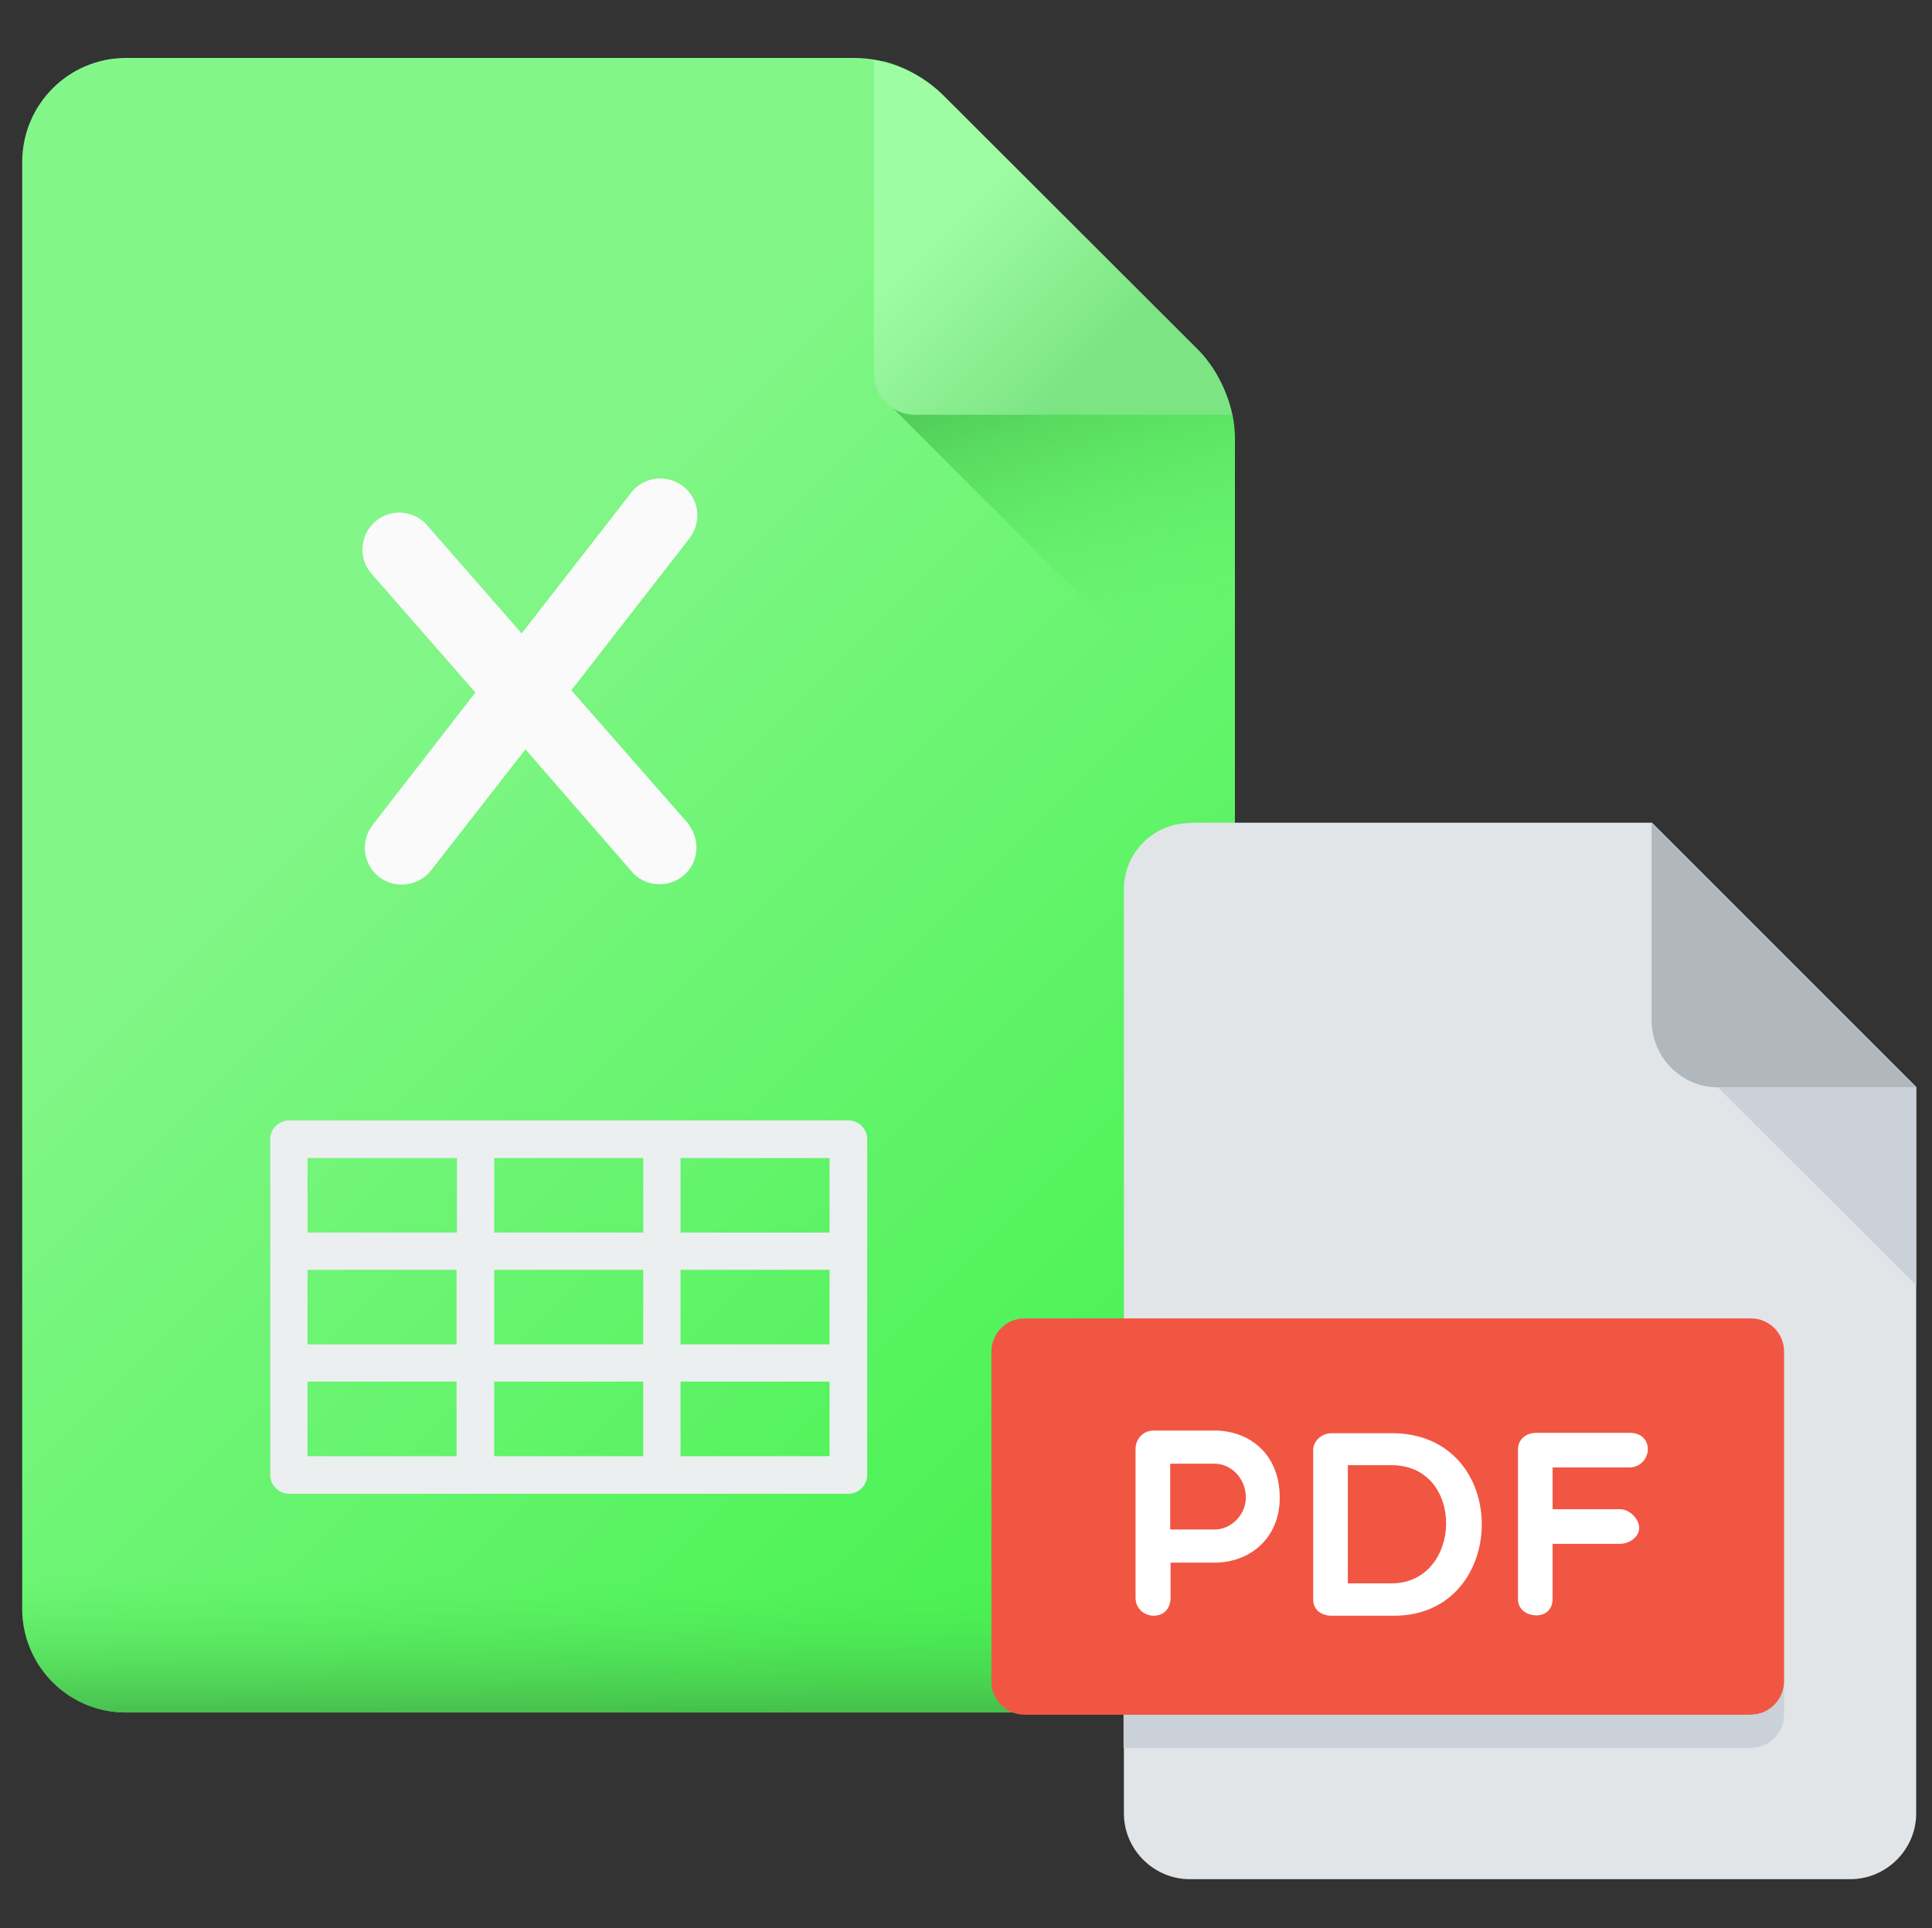 <?xml version="1.0" encoding="utf-8"?>
<!-- Generator: Adobe Illustrator 22.0.1, SVG Export Plug-In . SVG Version: 6.00 Build 0)  -->
<svg version="1.1" id="Layer_1" xmlns="http://www.w3.org/2000/svg" xmlns:xlink="http://www.w3.org/1999/xlink" x="0px" y="0px"
	 viewBox="0 0 513.3 512.3" style="enable-background:new 0 0 513.3 512.3;" xml:space="preserve">
<rect x="0" y="0" width="513.3" height="512.3" fill="#333333" stroke="none"/>
<style type="text/css">
	.st0{display:none;}
	.st1{display:inline;}
	.st2{fill:url(#SVGID_1_);}
	.st3{fill:#EBEFF0;}
	.st4{fill:url(#SVGID_2_);}
	.st5{fill:url(#SVGID_3_);}
	.st6{fill:url(#SVGID_4_);}
	.st7{display:inline;fill:#EBEFF0;}
	.st8{display:inline;fill:url(#SVGID_5_);}
	.st9{display:inline;fill:url(#SVGID_6_);}
	.st10{display:inline;fill:url(#SVGID_7_);}
	.st11{display:inline;fill:url(#SVGID_8_);}
	.st12{display:inline;fill:#FFFFFF;}
	.st13{fill:url(#SVGID_9_);}
	.st14{display:none;fill:#EBEFF0;}
	.st15{fill:url(#SVGID_10_);}
	.st16{fill:url(#SVGID_11_);}
	.st17{fill:url(#SVGID_12_);}
	.st18{fill:#FAFAFA;}
	.st19{display:inline;fill:url(#SVGID_13_);}
	.st20{display:inline;fill:url(#SVGID_14_);}
	.st21{display:inline;fill:url(#SVGID_15_);}
	.st22{display:inline;fill:url(#SVGID_16_);}
	.st23{fill:#FFFFFF;}
	.st24{fill:#E2E5E7;}
	.st25{fill:#B0B7BD;}
	.st26{fill:#CAD1D8;}
	.st27{fill:#F15642;}
</style>
<g>
	<g class="st0">
		<g class="st1">
			
				<linearGradient id="SVGID_1_" gradientUnits="userSpaceOnUse" x1="85.294" y1="-115.026" x2="294.405" y2="94.085" gradientTransform="matrix(1 0 0 1 0 305.14)">
				<stop  offset="0" style="stop-color:#7FAEF4"/>
				<stop  offset="1" style="stop-color:#4C8DF1"/>
			</linearGradient>
			<path class="st2" d="M6.3,43.7v386.2c0,15.2,12.4,27.6,27.6,27.6h268.1c15.2,0,27.6-12.4,27.6-27.6V117.7
				c0-8.5-3.4-16.6-9.3-22.5l-69.7-69.6c-6-6-14.1-9.4-22.6-9.3H33.9C18.7,16.2,6.4,28.5,6.3,43.7z"/>
			<path class="st3" d="M79.9,339.3h176.3c4.4,0,8-3.6,8-8v-19.4c0-4.4-3.6-7.9-7.9-7.9c0,0,0,0,0,0H79.9c-4.4,0-7.9,3.5-8,7.9
				c0,0,0,0,0,0v19.4C71.9,335.7,75.5,339.3,79.9,339.3z"/>
			<path class="st3" d="M77.7,394.4h89.3c3.2,0,5.7-2.6,5.7-5.7c0,0,0,0,0,0v-23.8c0-3.2-2.6-5.7-5.7-5.7H77.7
				c-3.2,0-5.8,2.5-5.8,5.7c0,0,0,0,0,0v23.8C71.9,391.8,74.4,394.4,77.7,394.4C77.6,394.4,77.6,394.4,77.7,394.4z"/>
			
				<linearGradient id="SVGID_2_" gradientUnits="userSpaceOnUse" x1="304.161" y1="-132.989" x2="270.981" y2="-229.957" gradientTransform="matrix(1 0 0 1 0 305.14)">
				<stop  offset="0" style="stop-color:#4C8DF1;stop-opacity:0"/>
				<stop  offset="1" style="stop-color:#4256AC"/>
			</linearGradient>
			<path class="st4" d="M250.7,25.5c-4.1-4.1-9.2-7-14.7-8.4v90l93.8,93.8v-83.2c0-8.5-3.4-16.6-9.3-22.5L250.7,25.5z"/>
			
				<linearGradient id="SVGID_3_" gradientUnits="userSpaceOnUse" x1="246.277" y1="-236.356" x2="284.816" y2="-197.817" gradientTransform="matrix(1 0 0 1 0 305.14)">
				<stop  offset="0" style="stop-color:#A7C5FD"/>
				<stop  offset="1" style="stop-color:#7FAEF4"/>
			</linearGradient>
			<path class="st5" d="M328.7,109.9l0.3,1.3h-84.5c-6,0-10.8-4.8-10.8-10.8c0,0,0,0,0,0V16.6l2.1,0.4c6.3,1.4,12.1,4.6,16.6,9.2
				l67.2,67.2C324.1,97.9,327.3,103.7,328.7,109.9L328.7,109.9z"/>
			
				<linearGradient id="SVGID_4_" gradientUnits="userSpaceOnUse" x1="1514.165" y1="119.329" x2="1514.165" y2="162.068" gradientTransform="matrix(-1 0 0 1 1682.18 305.14)">
				<stop  offset="0" style="stop-color:#4C8DF1;stop-opacity:0"/>
				<stop  offset="1" style="stop-color:#4256AC"/>
			</linearGradient>
			<path class="st6" d="M329.7,403.1v26.7c0,15.2-12.4,27.6-27.6,27.6H33.9c-15.2,0-27.6-12.4-27.6-27.6v-26.7H329.7z"/>
		</g>
		<path class="st7" d="M196.1,233.2c-0.4,4.1-3.6,7.3-7.7,7.8h-1.1c-3.7,0-7-2.3-8.3-5.7l-18.3-48.8l-18.3,49
			c-1.7,4.6-6.8,7-11.4,5.3c-3.1-1.1-5.4-3.9-5.8-7.2l-8.9-62c-0.4-4.9,3.3-9.1,8.2-9.5c4.4-0.3,8.4,2.7,9.3,7l3.9,27.7l14.4-38.6
			c2.2-4.6,7.8-6.5,12.4-4.2c1.8,0.9,3.3,2.4,4.2,4.2l13.5,36.2l4.8-42.9c0.8-4.8,5.3-8.1,10.2-7.4c4.5,0.7,7.8,4.8,7.5,9.3
			L196.1,233.2z"/>
	</g>
	<g class="st0">
		
			<linearGradient id="SVGID_5_" gradientUnits="userSpaceOnUse" x1="80.222" y1="333.569" x2="289.816" y2="543.163" gradientTransform="matrix(1 0 0 1 3.3 -145.63)">
			<stop  offset="0" style="stop-color:#F49581"/>
			<stop  offset="1" style="stop-color:#F36A4E"/>
		</linearGradient>
		<path class="st8" d="M4.9,41.7v387.1c0,15.2,12.4,27.6,27.6,27.6h268.8c15.3,0,27.6-12.4,27.6-27.7V116c0-8.5-3.4-16.6-9.4-22.6
			l-69.8-70c-6-6-14.1-9.4-22.6-9.4H32.5C17.3,14.1,5,26.4,4.9,41.7z"/>
		<path class="st3" d="M78.5,338h176.8c4.4,0,7.9-3.6,7.9-7.9c0,0,0,0,0,0v-19.4c0-4.4-3.5-8-7.9-8c0,0,0,0,0,0H78.5
			c-4.4,0-7.9,3.6-7.9,7.9c0,0,0,0,0,0V330C70.5,334.4,74.1,337.9,78.5,338C78.5,338,78.5,338,78.5,338z"/>
		<path class="st3" d="M76.3,393.2h89.5c3.2,0,5.8-2.6,5.8-5.8v-23.9c0-3.2-2.6-5.8-5.8-5.8H76.3c-3.2,0-5.8,2.6-5.8,5.8v23.9
			C70.6,390.6,73.1,393.2,76.3,393.2z"/>
		<g class="st1">
			<path class="st3" d="M117,353.3c0,26.6,21.6,48.2,48.2,48.2s48.2-21.6,48.2-48.2c0-26.6-21.6-48.2-48.2-48.2
				c-2.7,0-4.8,2.2-4.8,4.8v38.5h-38.5C119.2,348.5,117,350.6,117,353.3z M165.2,358.1c2.7,0,4.8-2.2,4.8-4.8V315
				c21.1,2.7,36.1,21.9,33.4,43c-2.7,21.1-21.9,36.1-43,33.4c-17.5-2.2-31.2-15.9-33.4-33.4H165.2z"/>
			<path class="st3" d="M102.6,338.8h43.3c2.7,0,4.8-2.2,4.8-4.8v-43.3c0-2.7-2.2-4.8-4.8-4.8c-26.6,0-48.1,21.6-48.2,48.2
				C97.7,336.7,99.9,338.8,102.6,338.8z M141.1,295.8v33.4h-33.4C109.9,311.7,123.6,298,141.1,295.8z"/>
		</g>
		
			<linearGradient id="SVGID_6_" gradientUnits="userSpaceOnUse" x1="299.308" y1="313.495" x2="266.009" y2="216.303" gradientTransform="matrix(1 0 0 1 3.3 -145.63)">
			<stop  offset="0" style="stop-color:#F16B4F;stop-opacity:0"/>
			<stop  offset="1" style="stop-color:#AC5442"/>
		</linearGradient>
		<path class="st9" d="M249.8,23.4c-4-4.2-9.1-7.1-14.7-8.6V105L329,199v-83c0-8.5-3.4-16.6-9.4-22.6L249.8,23.4z"/>
		
			<linearGradient id="SVGID_7_" gradientUnits="userSpaceOnUse" x1="241.546" y1="212.032" x2="280.174" y2="250.66" gradientTransform="matrix(1 0 0 1 3.3 -145.63)">
			<stop  offset="0" style="stop-color:#FBAD9D"/>
			<stop  offset="1" style="stop-color:#E28D7B"/>
		</linearGradient>
		<path class="st10" d="M328,108.1c0,0.4,0.2,0.9,0.3,1.3h-84.7c-6,0-10.9-4.8-11-10.8c0,0,0-0.1,0-0.1v-84l2.1,0.4
			c6.3,1.4,12.1,4.6,16.7,9.2l67.4,67.3C323.3,96.1,326.5,101.8,328,108.1z"/>
		
			<linearGradient id="SVGID_8_" gradientUnits="userSpaceOnUse" x1="-173.522" y1="565.15" x2="-173.522" y2="607.989" gradientTransform="matrix(-1 0 0 1 -6.61 -145.63)">
			<stop  offset="0" style="stop-color:#F0684C;stop-opacity:0"/>
			<stop  offset="1" style="stop-color:#AD5745"/>
		</linearGradient>
		<path class="st11" d="M328.9,401.9v26.8c0,15.3-12.4,27.6-27.6,27.7H32.5C17.3,456.3,5,444,4.9,428.8v-26.9H328.9z"/>
		<path class="st12" d="M62.8,242.6v-61h26c2.8,0,5.5,0.6,8,1.8c2.4,1.1,4.5,2.8,6.3,4.7c1.8,1.9,3.3,4.2,4.3,6.7
			c1,2.4,1.5,5,1.5,7.6c0,3.5-0.8,6.9-2.4,10c-1.6,3.1-4.1,5.8-7.1,7.7c-3,2-6.6,3.1-10.3,3H76.9v19.7L62.8,242.6z M76.9,210.5h11.5
			c1.1,0,2.1-0.3,3-0.9c1-0.7,1.8-1.7,2.2-2.8c0.6-1.5,0.9-3,0.9-4.6c0.1-1.6-0.3-3.2-1-4.7c-0.6-1.1-1.4-2.1-2.5-2.7
			c-1-0.6-2-0.9-3.1-0.9h-11V210.5z"/>
		<path class="st12" d="M116.4,242.6v-61h26c2.8,0,5.5,0.6,8,1.8c2.4,1.1,4.5,2.8,6.3,4.7c1.8,1.9,3.3,4.2,4.3,6.7
			c1,2.4,1.5,5,1.5,7.6c0,3.5-0.8,6.9-2.4,10c-1.6,3.1-3.9,5.8-6.8,7.7c-3,2-6.6,3.1-10.3,3h-12.5v19.7L116.4,242.6z M130.5,210.5
			H142c1.1,0,2.1-0.3,3-0.9c1-0.7,1.8-1.7,2.2-2.8c0.6-1.5,0.9-3,0.9-4.6c0.1-1.6-0.3-3.2-1-4.7c-0.6-1.1-1.4-2.1-2.5-2.7
			c-1-0.6-2-0.9-3.1-0.9h-11V210.5z"/>
		<path class="st12" d="M216.4,193.9h-18.6v48.6h-14.1v-48.6h-18.6v-12.4h51.3V193.9z"/>
	</g>
	<g>
		
			<linearGradient id="SVGID_9_" gradientUnits="userSpaceOnUse" x1="78.061" y1="337.754" x2="286.35" y2="546.042" gradientTransform="matrix(1 0 0 1 5.98 -149.52)">
			<stop  offset="0" style="stop-color:#83F689"/>
			<stop  offset="1" style="stop-color:#4AF253"/>
		</linearGradient>
		<path class="st13" d="M5.9,42.9v384.7C6,442.7,18.2,455,33.4,455h267.2c15.2,0,27.4-12.3,27.5-27.5V116.7c0-8.4-3.3-16.5-9.3-22.5
			l-69.4-69.5c-6-6-14-9.3-22.5-9.3H33.3C18.2,15.5,6,27.7,5.9,42.9z"/>
		<path class="st14" d="M79.1,337.3h175.7c4.4,0,7.9-3.5,7.9-7.9c0,0,0,0,0,0v-19.3c0-4.4-3.5-7.9-7.9-7.9c0,0,0,0,0,0H79.1
			c-4.4,0-7.9,3.5-7.9,7.9c0,0,0,0,0,0v19.3C71.1,333.7,74.7,337.3,79.1,337.3C79,337.3,79,337.3,79.1,337.3z"/>
		<path class="st14" d="M76.9,392.2h88.9c3.2,0,5.7-2.6,5.8-5.7v-23.7c0-3.2-2.6-5.7-5.8-5.7H76.9c-3.2,0-5.7,2.6-5.7,5.7v23.7
			C71.2,389.7,73.7,392.2,76.9,392.2z"/>
		<path class="st3" d="M76.8,396.9h148.6c2.7,0,5-2.2,5-5v-89.2c0-2.7-2.2-5-5-5H76.8c-2.7,0-5,2.2-5,5v89.2
			C71.8,394.6,74.1,396.9,76.8,396.9z M81.7,367.1h39.6v19.8H81.7V367.1z M170.9,337.4v19.8h-39.6v-19.8H170.9z M131.3,327.5v-19.8
			h39.6v19.8H131.3z M180.8,337.4h39.6v19.8h-39.6V337.4z M170.9,367.1v19.8h-39.6v-19.8H170.9z M121.4,357.2H81.7v-19.8h39.6V357.2
			z M180.8,386.9v-19.8h39.6v19.8H180.8z M220.4,327.5h-39.6v-19.8h39.6V327.5z M121.4,307.7v19.8H81.7v-19.8H121.4z"/>
		
			<linearGradient id="SVGID_10_" gradientUnits="userSpaceOnUse" x1="295.737" y1="317.751" x2="262.688" y2="221.164" gradientTransform="matrix(1 0 0 1 5.98 -149.52)">
			<stop  offset="0" style="stop-color:#4FF158;stop-opacity:0"/>
			<stop  offset="1" style="stop-color:#40AB46"/>
		</linearGradient>
		<path class="st15" d="M249.3,24.7c-4-4.1-9.1-7.1-14.6-8.5v89.7l93.3,93.3v-82.5c0-8.4-3.3-16.5-9.3-22.5L249.3,24.7z"/>
		
			<linearGradient id="SVGID_11_" gradientUnits="userSpaceOnUse" x1="238.359" y1="216.953" x2="276.746" y2="255.34" gradientTransform="matrix(1 0 0 1 5.98 -149.52)">
			<stop  offset="0" style="stop-color:#9EFCA3"/>
			<stop  offset="1" style="stop-color:#7CE482"/>
		</linearGradient>
		<path class="st16" d="M327,108.9c0,0.4,0.2,0.9,0.3,1.3h-84.2c-6,0-10.8-4.8-10.9-10.7c0,0,0-0.1,0-0.1V15.9l2,0.4
			c6.3,1.4,12,4.6,16.6,9.2l67,66.9C322.4,96.9,325.5,102.6,327,108.9z"/>
		
			<linearGradient id="SVGID_12_" gradientUnits="userSpaceOnUse" x1="-1540.022" y1="567.806" x2="-1540.022" y2="610.378" gradientTransform="matrix(-1 0 0 1 -1373.11 -149.52)">
			<stop  offset="0" style="stop-color:#4FF257;stop-opacity:0"/>
			<stop  offset="1" style="stop-color:#44AE49"/>
		</linearGradient>
		<path class="st17" d="M327.9,400.9v26.6c0,15.2-12.3,27.5-27.5,27.5H33.3C18.2,454.9,6,442.7,5.9,427.6v-26.7H327.9z"/>
		<path class="st18" d="M182.9,218.9l-31.1-35.5l31.4-40.4c3.3-4.3,2.6-10.5-1.7-13.8c-4.3-3.3-10.5-2.6-13.8,1.7l-29.1,37.4
			l-24.5-28c-3.2-4.4-9.3-5.4-13.7-2.3c-4.4,3.2-5.4,9.3-2.3,13.7c0.4,0.5,0.8,1,1.2,1.4l27,30.9L99,219.2
			c-3.3,4.3-2.6,10.4,1.7,13.8c0,0,0,0,0,0c4.3,3.3,10.4,2.5,13.8-1.7l25.1-32.2l28.7,33c3.8,3.8,10.1,3.8,13.9,0
			c3.4-3.4,3.8-8.9,0.9-12.8L182.9,218.9z"/>
	</g>
	<g class="st0">
		
			<linearGradient id="SVGID_13_" gradientUnits="userSpaceOnUse" x1="75.475" y1="336.649" x2="284.061" y2="545.235" gradientTransform="matrix(1 0 0 1 8.7 -149.03)">
			<stop  offset="0" style="stop-color:#F7E185"/>
			<stop  offset="1" style="stop-color:#F1D14A"/>
		</linearGradient>
		<path class="st19" d="M5.9,42v385.2c0,15.2,12.3,27.4,27.5,27.5H301c15.2,0,27.5-12.4,27.5-27.5V116c0-8.5-3.3-16.6-9.3-22.5
			l-69.5-69.6c-6-6-14.1-9.3-22.5-9.3H33.4C18.2,14.6,6,26.9,5.9,42z"/>
		<g class="st1">
			<path class="st3" d="M88.4,398.8h142.9c3,0,5.5-2.5,5.5-5.5v-110c0-3-2.5-5.5-5.5-5.5H88.4c-3,0-5.5,2.5-5.5,5.5v110
				C82.9,396.4,85.3,398.8,88.4,398.8z M99.8,387.8l32.6-40.8l23.2,27.8c1.4,1.7,3.8,2.4,6,1.7l30-10l24.8,21.3H99.8z M225.8,288.9
				v92.5l-29.4-25.2c-1.5-1.3-3.5-1.7-5.3-1l-29.4,9.8l-25.1-30.1c-1-1.3-2.6-2-4.2-2h-0.1c-1.7,0-3.2,0.8-4.2,2.1l-34.2,42.7v-88.8
				H225.8z"/>
			<path class="st3" d="M181.8,343.9c9.1,0,16.5-7.4,16.5-16.5c0-9.1-7.4-16.5-16.5-16.5c-9.1,0-16.5,7.4-16.5,16.5
				C165.4,336.5,172.7,343.8,181.8,343.9z M181.8,321.9c3,0,5.5,2.5,5.5,5.5c0,3-2.5,5.5-5.5,5.5c-3,0-5.5-2.5-5.5-5.5
				C176.3,324.3,178.8,321.9,181.8,321.9z"/>
		</g>
		
			<linearGradient id="SVGID_14_" gradientUnits="userSpaceOnUse" x1="293.482" y1="316.637" x2="260.343" y2="219.913" gradientTransform="matrix(1 0 0 1 8.7 -149.03)">
			<stop  offset="0" style="stop-color:#F2D350;stop-opacity:0"/>
			<stop  offset="1" style="stop-color:#AC9740"/>
		</linearGradient>
		<path class="st20" d="M249.6,23.9c-4-4.2-9.1-7.1-14.7-8.6v89.8l93.5,93.5V116c0-8.5-3.3-16.6-9.3-22.5L249.6,23.9z"/>
		
			<linearGradient id="SVGID_15_" gradientUnits="userSpaceOnUse" x1="236.024" y1="215.696" x2="274.466" y2="254.138" gradientTransform="matrix(1 0 0 1 8.7 -149.03)">
			<stop  offset="0" style="stop-color:#FBE99D"/>
			<stop  offset="1" style="stop-color:#E4D07C"/>
		</linearGradient>
		<path class="st21" d="M327.4,108.1c0,0.4,0.2,0.9,0.3,1.3h-84.3c-6,0-10.9-4.8-10.9-10.7c0,0,0-0.1,0-0.1V15l2.1,0.4
			c6.3,1.4,12,4.6,16.6,9.2l67.1,67C322.8,96.2,326,101.9,327.4,108.1z"/>
		
			<linearGradient id="SVGID_16_" gradientUnits="userSpaceOnUse" x1="-2933.693" y1="567.052" x2="-2933.693" y2="609.685" gradientTransform="matrix(-1 0 0 1 -2766.55 -149.03)">
			<stop  offset="0" style="stop-color:#4FF257;stop-opacity:0"/>
			<stop  offset="4.000000e-02" style="stop-color:#F2D34F;stop-opacity:4.000000e-02"/>
			<stop  offset="1" style="stop-color:#AE9944"/>
		</linearGradient>
		<path class="st22" d="M328.4,400.5v26.7c0,15.2-12.3,27.5-27.5,27.5H33.4C18.2,454.7,6,442.4,5.9,427.3v-26.7H328.4z"/>
		<g id="surface1" class="st1">
			<path class="st23" d="M158.9,156.2h-15.5c-3.3,0-6,2.7-6,6.1v48.3c0,3.3,2.7,6,6,6c3.3,0,6-2.7,6-6v-11.2h9.5
				c11.9,0,21.6-9.6,21.6-21.6C180.5,165.8,170.8,156.2,158.9,156.2z M158.9,187.2h-9.5v-18.9h9.5c5.2-0.4,9.8,3.6,10.1,8.8
				c0.4,5.2-3.6,9.8-8.8,10.1C159.8,187.2,159.3,187.2,158.9,187.2z"/>
			<path class="st23" d="M108.9,204.4c-4.4,0-8.1-3.6-8.1-8c0-3.3-2.7-6-6-6c-3.3,0-6,2.7-6,6c0,0,0,0,0,0c0,11.1,9,20.1,20.2,20.1
				c11.1,0,20.1-9,20.1-20.1v-35.1c0-3.3-2.7-6-6-6h0h-16.2c-3.3,0-6,2.7-6,6c0,3.3,2.7,6,6,6h10.3v29.1
				C117.1,200.9,113.4,204.5,108.9,204.4C108.9,204.4,108.9,204.4,108.9,204.4z"/>
			<path class="st23" d="M223.4,183.1h-9.5c-3.3,0-6,2.7-6,6c0,3.3,2.7,6,6,6h3.4c0,5.2-4.2,9.4-9.5,9.4c-5.2,0-9.4-4.2-9.4-9.4
				v-17.1c0-5.2,4.2-9.5,9.5-9.5c2.4,0,4.7,0.9,6.4,2.5c2.3,2.4,6.2,2.4,8.5,0.1c2.4-2.3,2.4-6.2,0.1-8.5c-0.1-0.1-0.3-0.3-0.4-0.4
				c-8.5-8.1-22.1-7.8-30.2,0.7c-3.9,4.1-6,9.5-5.9,15.1v17.1c0,11.9,9.6,21.6,21.6,21.6c11.9,0,21.6-9.6,21.6-21.6v-5.8
				c0.1-3.3-2.5-6.1-5.8-6.2C223.5,183.1,223.5,183.1,223.4,183.1z"/>
		</g>
	</g>
	<g>
		<path class="st24" d="M316.1,218.7c-9.6,0-17.5,7.9-17.5,17.5v245.6c0,9.6,7.9,17.5,17.5,17.5h175.5c9.6,0,17.5-7.9,17.5-17.5
			v-193l-70.2-70.2H316.1z"/>
		<path class="st25" d="M456.4,288.9h52.6l-70.2-70.2v52.6C438.9,281,446.8,288.9,456.4,288.9z"/>
		<polygon class="st26" points="509.1,341.5 456.4,288.9 509.1,288.9 		"/>
		<path class="st27" d="M474,446.8c0,4.8-3.9,8.8-8.8,8.8h-193c-4.8,0-8.8-3.9-8.8-8.8v-87.7c0-4.8,3.9-8.8,8.8-8.8h193
			c4.8,0,8.8,3.9,8.8,8.8V446.8z"/>
		<g>
			<path class="st23" d="M301.7,384.9c0-2.3,1.8-4.8,4.8-4.8h16.2c9.1,0,17.3,6.1,17.3,17.8c0,11.1-8.2,17.3-17.3,17.3h-11.7v9.3
				c0,3.1-2,4.8-4.5,4.8c-2.3,0-4.8-1.7-4.8-4.8V384.9z M310.9,388.9v17.5h11.7c4.7,0,8.4-4.1,8.4-8.5c0-4.9-3.7-9-8.4-9H310.9z"/>
			<path class="st23" d="M353.7,429.3c-2.3,0-4.8-1.3-4.8-4.3v-39.8c0-2.5,2.5-4.4,4.8-4.4h16.1c32.1,0,31.4,48.5,0.6,48.5H353.7z
				 M358.1,389.3v31.4h11.6c18.9,0,19.8-31.4,0-31.4L358.1,389.3L358.1,389.3z"/>
			<path class="st23" d="M412.5,389.9V401h17.9c2.5,0,5.1,2.5,5.1,5c0,2.3-2.5,4.2-5.1,4.2h-17.9v14.7c0,2.5-1.7,4.3-4.2,4.3
				c-3.1,0-5-1.9-5-4.3v-39.8c0-2.5,1.9-4.4,5-4.4h24.6c3.1,0,4.9,1.8,4.9,4.4c0,2.2-1.8,4.8-4.9,4.8L412.5,389.9L412.5,389.9z"/>
		</g>
		<path class="st26" d="M465.2,455.6H298.5v8.8h166.7c4.8,0,8.8-3.9,8.8-8.8v-8.8C474,451.6,470,455.6,465.2,455.6z"/>
	</g>
</g>
</svg>

